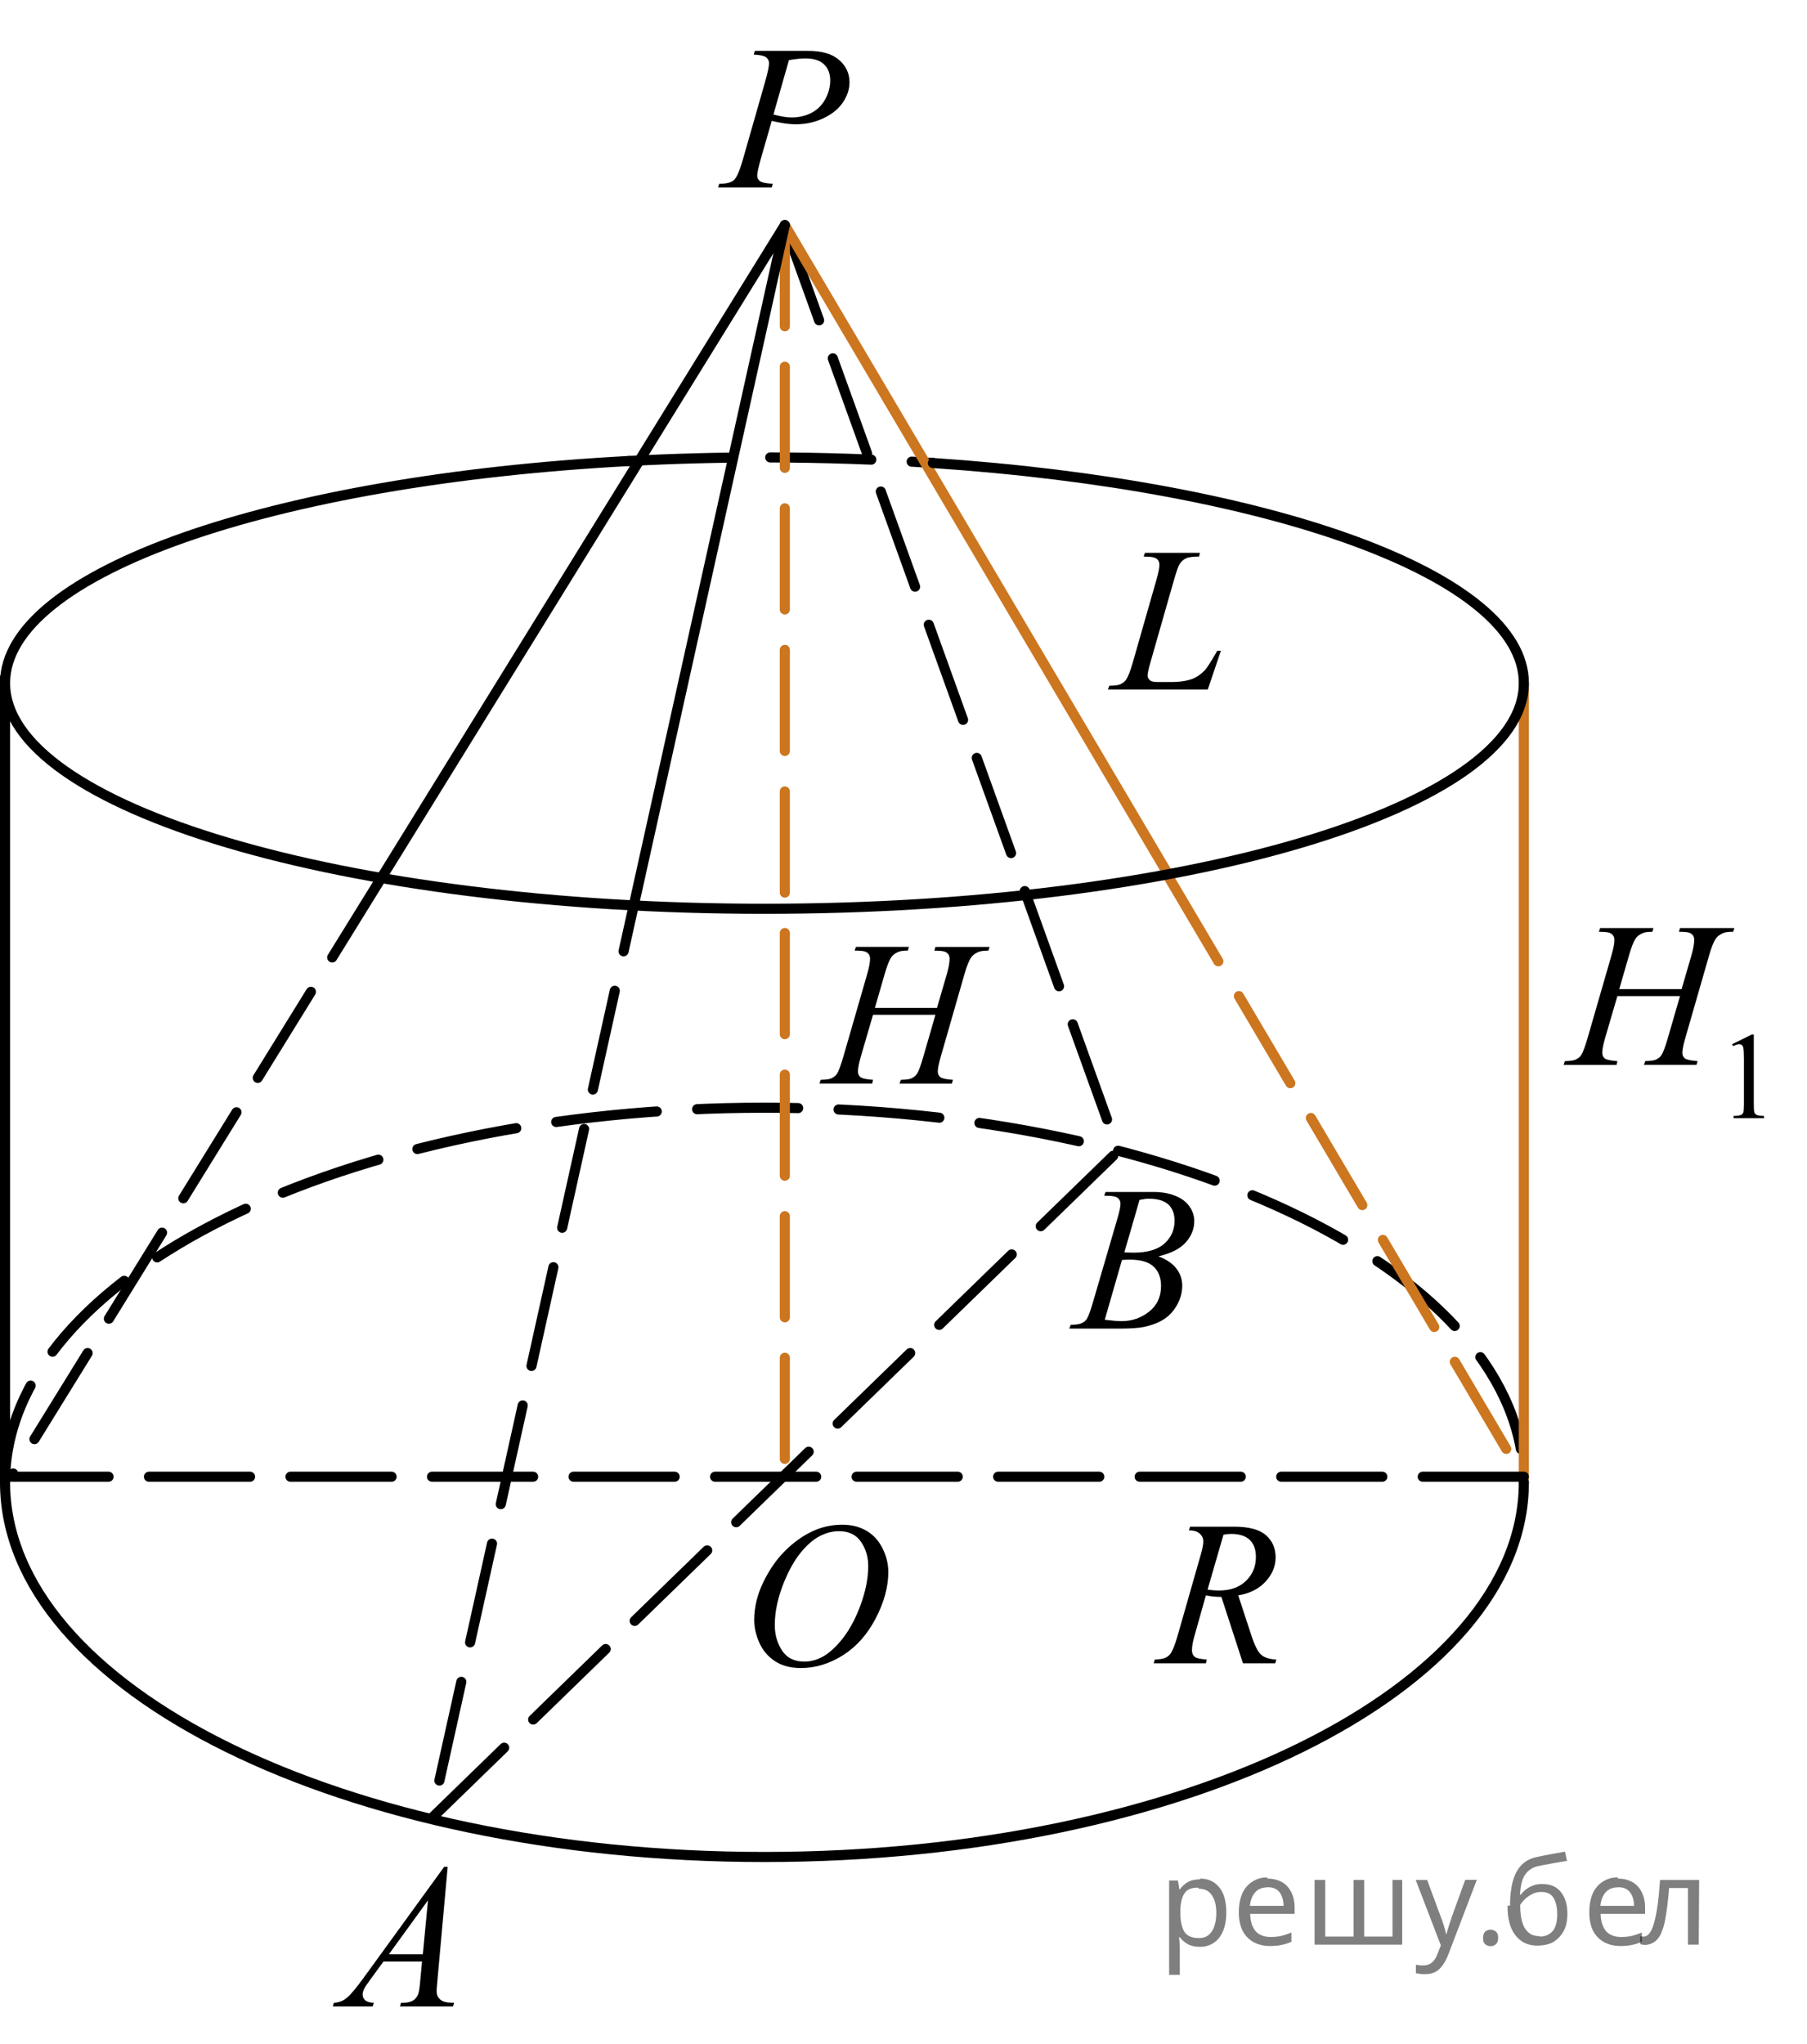 <?xml version="1.0" encoding="utf-8"?>
<!-- Generator: Adobe Illustrator 16.0.0, SVG Export Plug-In . SVG Version: 6.00 Build 0)  -->
<!DOCTYPE svg PUBLIC "-//W3C//DTD SVG 1.1//EN" "http://www.w3.org/Graphics/SVG/1.1/DTD/svg11.dtd">
<svg version="1.1" id="Слой_1" xmlns="http://www.w3.org/2000/svg" xmlns:xlink="http://www.w3.org/1999/xlink" x="0px" y="0px"
	 width="134.057px" height="151.603px" viewBox="-9.126 -1.525 134.057 151.603"
	 enable-background="new -9.126 -1.525 134.057 151.603" xml:space="preserve">
<path fill="none" stroke="#000000" stroke-width="0.75" stroke-linecap="round" stroke-linejoin="round" stroke-miterlimit="8" stroke-dasharray="7.5,3" d="
	M-8.751,108.414c0-15.348,25.224-27.786,56.338-27.786c31.115,0,56.338,12.438,56.338,27.786"/>
<path fill="none" stroke="#000000" stroke-width="0.75" stroke-linecap="round" stroke-linejoin="round" stroke-miterlimit="8" stroke-dasharray="7.5,3" d="
	M37.52,32.666c3.267-0.175,6.631-0.267,10.066-0.267c4.294,0,8.478,0.144,12.496,0.413"/>
<polyline fill="none" stroke="#000000" stroke-width="0.75" stroke-linecap="round" stroke-linejoin="round" stroke-miterlimit="8" stroke-dasharray="7.5,3" points="
	49.099,15.173 73.84,83.823 22.839,133.377 37.89,65.627 "/>
<line fill="none" stroke="#CC761F" stroke-width="0.75" stroke-linecap="round" stroke-linejoin="round" stroke-miterlimit="8" stroke-dasharray="7.5,3" x1="77.445" y1="63.31" x2="103.925" y2="108.142"/>
<line fill="none" stroke="#CC761F" stroke-width="0.75" stroke-linecap="round" stroke-linejoin="round" stroke-miterlimit="8" stroke-dasharray="7.5,3" x1="49.099" y1="15.173" x2="49.099" y2="107.926"/>
<path fill="none" stroke="#CC761F" stroke-width="0.75" stroke-linecap="round" stroke-linejoin="round" stroke-miterlimit="8" d="
	M103.925,49.136v59.277"/>
<line fill="none" stroke="#CC761F" stroke-width="0.75" stroke-linecap="round" stroke-linejoin="round" stroke-miterlimit="8" x1="49.099" y1="15.173" x2="77.445" y2="63.162"/>
<g>
	<g>
		<defs>
			<rect id="SVGID_1_" x="12.602" y="133.377" width="15.11" height="16.7"/>
		</defs>
		<clipPath id="SVGID_2_">
			<use xlink:href="#SVGID_1_"  overflow="visible"/>
		</clipPath>
		<g clip-path="url(#SVGID_2_)">
			<path d="M24.087,136.921l-0.762,8.431c-0.038,0.395-0.059,0.653-0.059,0.777c0,0.199,0.037,0.352,0.11,0.456
				c0.094,0.145,0.221,0.252,0.38,0.321c0.16,0.068,0.43,0.104,0.809,0.104l-0.081,0.276h-3.939l0.081-0.276h0.17
				c0.318,0,0.58-0.069,0.781-0.209c0.144-0.095,0.254-0.252,0.332-0.471c0.055-0.154,0.106-0.52,0.155-1.092l0.118-1.285H19.32
				l-1.018,1.396c-0.231,0.313-0.376,0.539-0.436,0.677c-0.059,0.138-0.089,0.266-0.089,0.386c0,0.158,0.064,0.296,0.192,0.411
				c0.128,0.113,0.339,0.177,0.635,0.187l-0.082,0.276h-2.958l0.081-0.276c0.364-0.015,0.686-0.139,0.963-0.37
				c0.278-0.23,0.692-0.726,1.243-1.482l5.978-8.236H24.087z M22.626,139.411l-2.899,3.998h2.516L22.626,139.411z"/>
		</g>
	</g>
</g>
<path fill="none" stroke="#000000" stroke-width="0.75" stroke-linecap="round" stroke-linejoin="round" stroke-miterlimit="8" d="
	M60.083,32.813c25.103,1.688,43.842,8.356,43.842,16.324c0,9.243-25.223,16.737-56.338,16.737c-31.114,0-56.338-7.494-56.338-16.737
	c0-8.223,19.959-15.061,46.271-16.471"/>
<g>
	<g>
		<defs>
			<rect id="SVGID_3_" x="67.586" y="83.1" width="15.112" height="16.698"/>
		</defs>
		<clipPath id="SVGID_4_">
			<use xlink:href="#SVGID_3_"  overflow="visible"/>
		</clipPath>
		<g clip-path="url(#SVGID_4_)">
			<path d="M72.788,87.153l0.104-0.276h3.57c0.601,0,1.136,0.095,1.604,0.284c0.469,0.188,0.821,0.454,1.056,0.793
				c0.233,0.339,0.352,0.696,0.352,1.075c0,0.583-0.208,1.109-0.624,1.58c-0.416,0.472-1.094,0.818-2.032,1.043
				c0.604,0.229,1.05,0.533,1.335,0.912c0.285,0.378,0.428,0.794,0.428,1.248c0,0.503-0.128,0.983-0.384,1.442
				c-0.255,0.458-0.584,0.813-0.984,1.068c-0.4,0.254-0.885,0.44-1.449,0.561c-0.403,0.085-1.033,0.127-1.89,0.127h-3.667
				l0.097-0.276c0.384-0.01,0.645-0.047,0.781-0.111c0.196-0.084,0.337-0.196,0.421-0.336c0.118-0.189,0.275-0.623,0.473-1.302
				l1.793-6.136C73.923,88.33,74,87.967,74,87.758c0-0.185-0.066-0.33-0.202-0.438c-0.136-0.106-0.393-0.16-0.771-0.16
				C72.941,87.16,72.863,87.158,72.788,87.153z M72.833,96.353c0.531,0.069,0.946,0.104,1.247,0.104c0.768,0,1.447-0.234,2.04-0.702
				c0.593-0.469,0.889-1.104,0.889-1.906c0-0.613-0.184-1.091-0.55-1.435c-0.366-0.346-0.958-0.518-1.773-0.518
				c-0.157,0-0.351,0.009-0.575,0.022L72.833,96.353z M74.286,91.36c0.319,0.012,0.551,0.017,0.693,0.017
				c1.022,0,1.784-0.227,2.284-0.677c0.499-0.451,0.749-1.016,0.749-1.692c0-0.514-0.153-0.913-0.458-1.2
				c-0.306-0.286-0.792-0.43-1.462-0.43c-0.177,0-0.402,0.03-0.679,0.09L74.286,91.36z"/>
		</g>
	</g>
</g>
<g>
	<g>
		<defs>
			<rect id="SVGID_5_" x="43.853" y="107.995" width="16.491" height="18.146"/>
		</defs>
		<clipPath id="SVGID_6_">
			<use xlink:href="#SVGID_5_"  overflow="visible"/>
		</clipPath>
		<g clip-path="url(#SVGID_6_)">
			<path d="M53.371,111.554c0.665,0,1.253,0.146,1.766,0.438c0.512,0.293,0.911,0.726,1.202,1.298
				c0.29,0.571,0.437,1.165,0.437,1.779c0,1.091-0.313,2.233-0.935,3.431c-0.623,1.197-1.436,2.11-2.438,2.741
				c-1.003,0.63-2.043,0.943-3.115,0.943c-0.771,0-1.419-0.174-1.938-0.521c-0.521-0.348-0.903-0.807-1.151-1.375
				c-0.249-0.57-0.373-1.122-0.373-1.657c0-0.95,0.226-1.889,0.676-2.815c0.45-0.926,0.987-1.701,1.612-2.323
				s1.292-1.102,2.001-1.437C51.821,111.722,52.574,111.554,53.371,111.554z M53.12,112.035c-0.492,0-0.973,0.123-1.441,0.371
				c-0.472,0.246-0.938,0.651-1.399,1.214s-0.878,1.299-1.247,2.208c-0.453,1.12-0.679,2.178-0.679,3.172
				c0,0.71,0.18,1.338,0.538,1.886c0.358,0.547,0.91,0.821,1.653,0.821c0.447,0,0.888-0.113,1.317-0.338
				c0.43-0.226,0.879-0.609,1.347-1.154c0.586-0.685,1.078-1.559,1.478-2.621c0.397-1.062,0.598-2.053,0.598-2.973
				c0-0.681-0.18-1.28-0.539-1.804C54.386,112.295,53.844,112.035,53.12,112.035z"/>
		</g>
	</g>
</g>
<g>
	<g>
		<defs>
			<rect id="SVGID_7_" x="49.099" y="64.927" width="19.182" height="16.698"/>
		</defs>
		<clipPath id="SVGID_8_">
			<use xlink:href="#SVGID_7_"  overflow="visible"/>
		</clipPath>
		<g clip-path="url(#SVGID_8_)">
			<path d="M55.78,73.226h4.607l0.729-2.504c0.138-0.488,0.206-0.867,0.206-1.136c0-0.13-0.03-0.241-0.092-0.333
				c-0.063-0.092-0.156-0.161-0.283-0.206c-0.128-0.044-0.378-0.067-0.751-0.067l0.073-0.276h4.019L64.2,68.98
				c-0.339-0.005-0.592,0.03-0.759,0.104c-0.235,0.104-0.409,0.239-0.522,0.403c-0.162,0.234-0.326,0.646-0.493,1.233l-1.759,6.121
				c-0.146,0.508-0.221,0.872-0.221,1.091c0,0.189,0.065,0.333,0.195,0.43c0.13,0.099,0.439,0.163,0.931,0.198l-0.081,0.276h-3.886
				l0.104-0.276c0.383-0.01,0.639-0.045,0.767-0.104c0.195-0.09,0.338-0.204,0.427-0.345c0.127-0.193,0.284-0.617,0.471-1.271
				l0.897-3.102h-4.63l-0.905,3.102c-0.144,0.498-0.213,0.862-0.213,1.091c0,0.189,0.063,0.333,0.19,0.43
				c0.127,0.099,0.438,0.163,0.928,0.198l-0.06,0.276h-3.915l0.097-0.276c0.388-0.01,0.645-0.045,0.772-0.104
				c0.196-0.09,0.341-0.204,0.435-0.345c0.127-0.203,0.283-0.628,0.471-1.271l1.767-6.121c0.143-0.498,0.213-0.877,0.213-1.136
				c0-0.13-0.03-0.241-0.092-0.333s-0.157-0.161-0.287-0.206c-0.13-0.044-0.384-0.067-0.761-0.067l0.088-0.276h3.938l-0.081,0.276
				c-0.328-0.005-0.571,0.03-0.729,0.104c-0.229,0.1-0.398,0.231-0.508,0.396c-0.146,0.22-0.309,0.633-0.485,1.241L55.78,73.226z"/>
		</g>
	</g>
</g>
<g>
	<g>
		<defs>
			<rect id="SVGID_9_" x="104.3" y="62.132" width="20.631" height="22.288"/>
		</defs>
		<clipPath id="SVGID_10_">
			<use xlink:href="#SVGID_9_"  overflow="visible"/>
		</clipPath>
		<g clip-path="url(#SVGID_10_)">
			<path d="M119.375,75.919l1.462-0.722h0.146v5.135c0,0.341,0.015,0.554,0.042,0.637c0.028,0.084,0.087,0.148,0.176,0.193
				c0.088,0.045,0.27,0.069,0.54,0.075v0.166h-2.259v-0.166c0.283-0.006,0.467-0.03,0.549-0.073
				c0.083-0.043,0.141-0.103,0.173-0.175c0.032-0.073,0.049-0.292,0.049-0.657V77.05c0-0.442-0.015-0.727-0.044-0.853
				c-0.021-0.097-0.059-0.166-0.112-0.212c-0.055-0.045-0.12-0.066-0.197-0.066c-0.109,0-0.261,0.047-0.456,0.14L119.375,75.919z"/>
		</g>
	</g>
	<g>
		<defs>
			<rect id="SVGID_11_" x="104.3" y="62.132" width="20.631" height="22.288"/>
		</defs>
		<clipPath id="SVGID_12_">
			<use xlink:href="#SVGID_11_"  overflow="visible"/>
		</clipPath>
		<g clip-path="url(#SVGID_12_)">
			<path d="M111.003,71.83h4.625l0.731-2.506c0.138-0.489,0.206-0.868,0.206-1.138c0-0.13-0.03-0.241-0.092-0.333
				c-0.063-0.092-0.156-0.161-0.284-0.206c-0.129-0.045-0.38-0.066-0.754-0.066l0.073-0.277h4.033l-0.089,0.277
				c-0.34-0.005-0.594,0.029-0.761,0.104c-0.236,0.105-0.411,0.24-0.524,0.404c-0.162,0.234-0.328,0.646-0.495,1.234l-1.766,6.127
				c-0.147,0.509-0.222,0.873-0.222,1.093c0,0.188,0.064,0.333,0.195,0.43c0.131,0.098,0.441,0.164,0.936,0.198l-0.082,0.277h-3.9
				l0.104-0.277c0.384-0.01,0.641-0.045,0.769-0.104c0.196-0.09,0.34-0.204,0.43-0.344c0.128-0.195,0.284-0.619,0.473-1.271
				l0.9-3.104h-4.646l-0.908,3.104c-0.143,0.499-0.214,0.862-0.214,1.093c0,0.188,0.063,0.333,0.191,0.43
				c0.128,0.099,0.438,0.164,0.931,0.198l-0.059,0.277h-3.931l0.097-0.277c0.389-0.01,0.646-0.045,0.774-0.104
				c0.197-0.09,0.343-0.203,0.437-0.344c0.129-0.205,0.285-0.629,0.474-1.271l1.771-6.127c0.144-0.499,0.216-0.878,0.216-1.138
				c0-0.13-0.031-0.24-0.094-0.333c-0.062-0.092-0.157-0.161-0.287-0.206c-0.132-0.045-0.387-0.066-0.766-0.066l0.089-0.277h3.952
				l-0.081,0.277c-0.33-0.005-0.574,0.029-0.73,0.104c-0.231,0.101-0.401,0.232-0.511,0.396c-0.147,0.22-0.311,0.634-0.486,1.242
				L111.003,71.83z"/>
		</g>
	</g>
</g>
<g>
	<g>
		<defs>
			<rect id="SVGID_13_" x="70.58" y="35.706" width="13.73" height="16.696"/>
		</defs>
		<clipPath id="SVGID_14_">
			<use xlink:href="#SVGID_13_"  overflow="visible"/>
		</clipPath>
		<g clip-path="url(#SVGID_14_)">
			<path d="M80.478,49.609h-7.411l0.103-0.275c0.395-0.01,0.656-0.042,0.789-0.098c0.207-0.09,0.359-0.207,0.458-0.352
				c0.152-0.229,0.314-0.643,0.486-1.241l1.763-6.166c0.147-0.508,0.223-0.882,0.223-1.121c0-0.188-0.068-0.336-0.203-0.44
				c-0.137-0.104-0.391-0.157-0.765-0.157c-0.083,0-0.148-0.002-0.198-0.007l0.089-0.277h4.078l-0.06,0.277
				c-0.457,0-0.782,0.045-0.974,0.134c-0.191,0.09-0.353,0.237-0.479,0.441c-0.089,0.135-0.232,0.553-0.436,1.256l-1.732,6.061
				c-0.133,0.458-0.199,0.777-0.199,0.957c0,0.12,0.066,0.234,0.199,0.344c0.083,0.075,0.272,0.112,0.567,0.112h0.967
				c0.702,0,1.261-0.089,1.674-0.269c0.306-0.135,0.585-0.336,0.841-0.605c0.139-0.148,0.382-0.521,0.729-1.113l0.192-0.336h0.271
				L80.478,49.609z"/>
		</g>
	</g>
</g>
<g>
	<g>
		<defs>
			<polyline id="SVGID_15_" points="49.099,15.173 56.655,15.173 56.655,-1.525 41.543,-1.525 41.543,15.173 41.543,15.173 
				49.099,15.173 			"/>
		</defs>
		<clipPath id="SVGID_16_">
			<use xlink:href="#SVGID_15_"  overflow="visible"/>
		</clipPath>
		<g clip-path="url(#SVGID_16_)">
			<path d="M46.873,2.247h3.939c1.033,0,1.806,0.226,2.316,0.677c0.513,0.451,0.769,1,0.769,1.648c0,0.513-0.163,1.011-0.487,1.494
				c-0.325,0.483-0.807,0.876-1.446,1.178c-0.639,0.301-1.331,0.451-2.072,0.451c-0.463,0-1.052-0.085-1.765-0.254l-0.797,2.767
				c-0.187,0.658-0.28,1.091-0.28,1.3c0,0.16,0.066,0.292,0.199,0.396c0.133,0.105,0.45,0.173,0.952,0.202l-0.074,0.276H44.15
				l0.081-0.276c0.521,0,0.884-0.091,1.088-0.272c0.204-0.183,0.425-0.685,0.661-1.506l1.651-5.771
				c0.196-0.691,0.296-1.156,0.296-1.39c0-0.174-0.07-0.319-0.211-0.435c-0.141-0.113-0.448-0.184-0.926-0.209L46.873,2.247z
				 M48.253,6.97c0.557,0.146,1.003,0.217,1.344,0.217c0.535,0,1.023-0.111,1.465-0.336c0.438-0.224,0.784-0.561,1.031-1.009
				c0.249-0.449,0.373-0.915,0.373-1.398c0-0.503-0.151-0.9-0.458-1.195c-0.305-0.294-0.767-0.441-1.387-0.441
				c-0.335,0-0.74,0.042-1.218,0.127L48.253,6.97z"/>
		</g>
	</g>
</g>
<g>
	<g>
		<defs>
			<rect id="SVGID_17_" x="73.84" y="107.926" width="15.113" height="16.699"/>
		</defs>
		<clipPath id="SVGID_18_">
			<use xlink:href="#SVGID_17_"  overflow="visible"/>
		</clipPath>
		<g clip-path="url(#SVGID_18_)">
			<path d="M83.087,121.833l-1.602-4.926c-0.374,0.005-0.758-0.032-1.15-0.112l-0.862,3.063c-0.113,0.399-0.17,0.735-0.17,1.01
				c0,0.21,0.07,0.374,0.214,0.493c0.107,0.09,0.402,0.154,0.886,0.194l-0.066,0.276h-3.874l0.081-0.276
				c0.364-0.016,0.61-0.053,0.738-0.112c0.201-0.085,0.349-0.198,0.442-0.344c0.156-0.233,0.321-0.646,0.493-1.241l1.749-6.12
				c0.118-0.408,0.178-0.726,0.178-0.949c0-0.229-0.093-0.423-0.276-0.583c-0.185-0.159-0.449-0.236-0.793-0.231l0.088-0.275h3.262
				c1.093,0,1.88,0.209,2.36,0.628c0.482,0.418,0.724,0.969,0.724,1.65c0,0.653-0.246,1.25-0.74,1.79
				c-0.495,0.541-1.173,0.884-2.033,1.027l0.974,2.968c0.236,0.729,0.474,1.2,0.709,1.42c0.235,0.219,0.617,0.344,1.145,0.374
				l-0.081,0.276H83.087z M80.46,116.369c0.314,0.045,0.596,0.066,0.841,0.066c0.848,0,1.517-0.236,2.008-0.714
				c0.491-0.476,0.737-1.066,0.737-1.773c0-0.555-0.153-0.978-0.461-1.271s-0.769-0.441-1.384-0.441
				c-0.157,0-0.345,0.021-0.561,0.061L80.46,116.369z"/>
		</g>
	</g>
</g>
<path fill="none" stroke="#000000" stroke-width="0.75" stroke-linecap="round" stroke-linejoin="round" stroke-miterlimit="8" d="
	M103.925,108.414c0,15.342-25.223,27.783-56.338,27.783c-31.114,0-56.338-12.441-56.338-27.783v-59.71"/>
<line fill="none" stroke="#000000" stroke-width="0.75" stroke-linecap="round" stroke-linejoin="round" stroke-miterlimit="8" x1="19.244" y1="63.458" x2="49.099" y2="15.173"/>
<polyline fill="none" stroke="#000000" stroke-width="0.75" stroke-linecap="round" stroke-linejoin="round" stroke-miterlimit="8" stroke-dasharray="7.5,3" points="
	103.925,107.995 -8.295,107.995 19.244,63.458 "/>
<line fill="none" stroke="#000000" stroke-width="0.75" stroke-linecap="round" stroke-linejoin="round" stroke-miterlimit="8" x1="37.89" y1="65.627" x2="49.099" y2="15.173"/>
<g fill-opacity=".5"><path d="m79.9 137.8q0.89 0 1.4 0.62 0.55 0.62 0.55 1.9 0 1.2-0.55 1.9-0.54 0.64-1.4 0.64-0.56 0-0.93-0.21-0.36-0.22-0.57-0.5h-0.054q0.018 0.15 0.036 0.39t0.018 0.4v2h-0.79v-7h0.65l0.11 0.66h0.036q0.22-0.32 0.57-0.53t0.94-0.22zm-0.14 0.67q-0.74 0-1 0.41-0.3 0.41-0.32 1.3v0.15q0 0.89 0.29 1.4 0.3 0.48 1.1 0.48 0.44 0 0.72-0.24 0.29-0.24 0.42-0.66 0.14-0.42 0.14-0.96 0-0.83-0.32-1.3-0.32-0.5-0.98-0.5z"/><path d="m84.9 137.8q0.62 0 1.1 0.27 0.45 0.27 0.68 0.76 0.24 0.49 0.24 1.1v0.48h-3.3q0.018 0.82 0.41 1.3 0.4 0.42 1.1 0.42 0.46 0 0.81-0.081 0.36-0.09 0.74-0.25v0.69q-0.37 0.16-0.73 0.23-0.36 0.081-0.86 0.081-0.68 0-1.2-0.28-0.52-0.28-0.82-0.83-0.29-0.56-0.29-1.4 0-0.79 0.26-1.4 0.27-0.57 0.75-0.87 0.49-0.31 1.1-0.31zm-9e-3 0.65q-0.57 0-0.9 0.37-0.32 0.36-0.39 1h2.5q-9e-3 -0.61-0.29-0.99-0.28-0.39-0.88-0.39z"/><path d="m94.9 137.9v4.8h-6.5v-4.8h0.79v4.2h2.1v-4.2h0.79v4.2h2.1v-4.2z"/><path d="m95.9 137.9h0.85l1 2.7q0.14 0.36 0.24 0.69 0.11 0.32 0.16 0.62h0.036q0.054-0.22 0.17-0.58 0.12-0.37 0.24-0.74l0.98-2.7h0.86l-2.1 5.5q-0.25 0.68-0.66 1.1-0.4 0.4-1.1 0.4-0.22 0-0.38-0.027-0.16-0.018-0.28-0.045v-0.63q0.099 0.018 0.23 0.036 0.14 0.018 0.3 0.018 0.41 0 0.67-0.23 0.26-0.23 0.4-0.62l0.25-0.64z"/><path d="m100.9 142.2q0-0.33 0.16-0.47t0.39-0.14q0.23 0 0.4 0.14 0.17 0.14 0.17 0.47 0 0.32-0.17 0.47-0.16 0.14-0.4 0.14-0.22 0-0.39-0.14t-0.16-0.47z"/><path d="m102.9 139.8q0-1.6 0.48-2.5 0.48-0.89 1.5-1.1 0.58-0.13 1.1-0.22t1-0.18l0.14 0.69q-0.32 0.045-0.71 0.12-0.4 0.063-0.78 0.14-0.39 0.063-0.67 0.13-0.58 0.13-0.93 0.61-0.34 0.48-0.39 1.5h0.054q0.13-0.17 0.34-0.35 0.22-0.18 0.53-0.31 0.32-0.13 0.71-0.13 0.94 0 1.4 0.6 0.48 0.6 0.48 1.6 0 0.8-0.28 1.3t-0.77 0.81q-0.5 0.26-1.2 0.26-1 0-1.6-0.76t-0.59-2.2zm2.2 2.3q0.58 0 0.94-0.38t0.36-1.3q0-0.74-0.28-1.2-0.27-0.43-0.9-0.43-0.4 0-0.72 0.18-0.32 0.17-0.54 0.4t-0.31 0.38q0 0.44 0.063 0.86t0.22 0.75q0.16 0.32 0.44 0.52 0.29 0.19 0.72 0.19z"/><path d="m110.9 137.8q0.62 0 1.1 0.27 0.45 0.27 0.68 0.76 0.24 0.49 0.24 1.1v0.48h-3.3q0.018 0.82 0.41 1.3 0.4 0.42 1.1 0.42 0.46 0 0.81-0.081 0.36-0.09 0.74-0.25v0.69q-0.37 0.16-0.73 0.23-0.36 0.081-0.86 0.081-0.68 0-1.2-0.28-0.52-0.28-0.82-0.83-0.29-0.56-0.29-1.4 0-0.79 0.26-1.4 0.27-0.57 0.75-0.87 0.49-0.31 1.1-0.31zm-9e-3 0.65q-0.57 0-0.9 0.37-0.32 0.36-0.39 1h2.5q-9e-3 -0.61-0.29-0.99-0.28-0.39-0.88-0.39z"/><path d="m116.9 142.7h-0.8v-4.2h-1.4q-0.12 1.5-0.32 2.5-0.21 0.93-0.55 1.3t-0.86 0.42q-0.12 0-0.23-0.018-0.11-9e-3 -0.18-0.045v-0.59q0.054 0.018 0.12 0.027t0.13 9e-3q0.49 0 0.77-1 0.3-1 0.45-3.2h2.9z"/></g></svg>

<!--File created and owned by https://sdamgia.ru. Copying is prohibited. All rights reserved.-->
